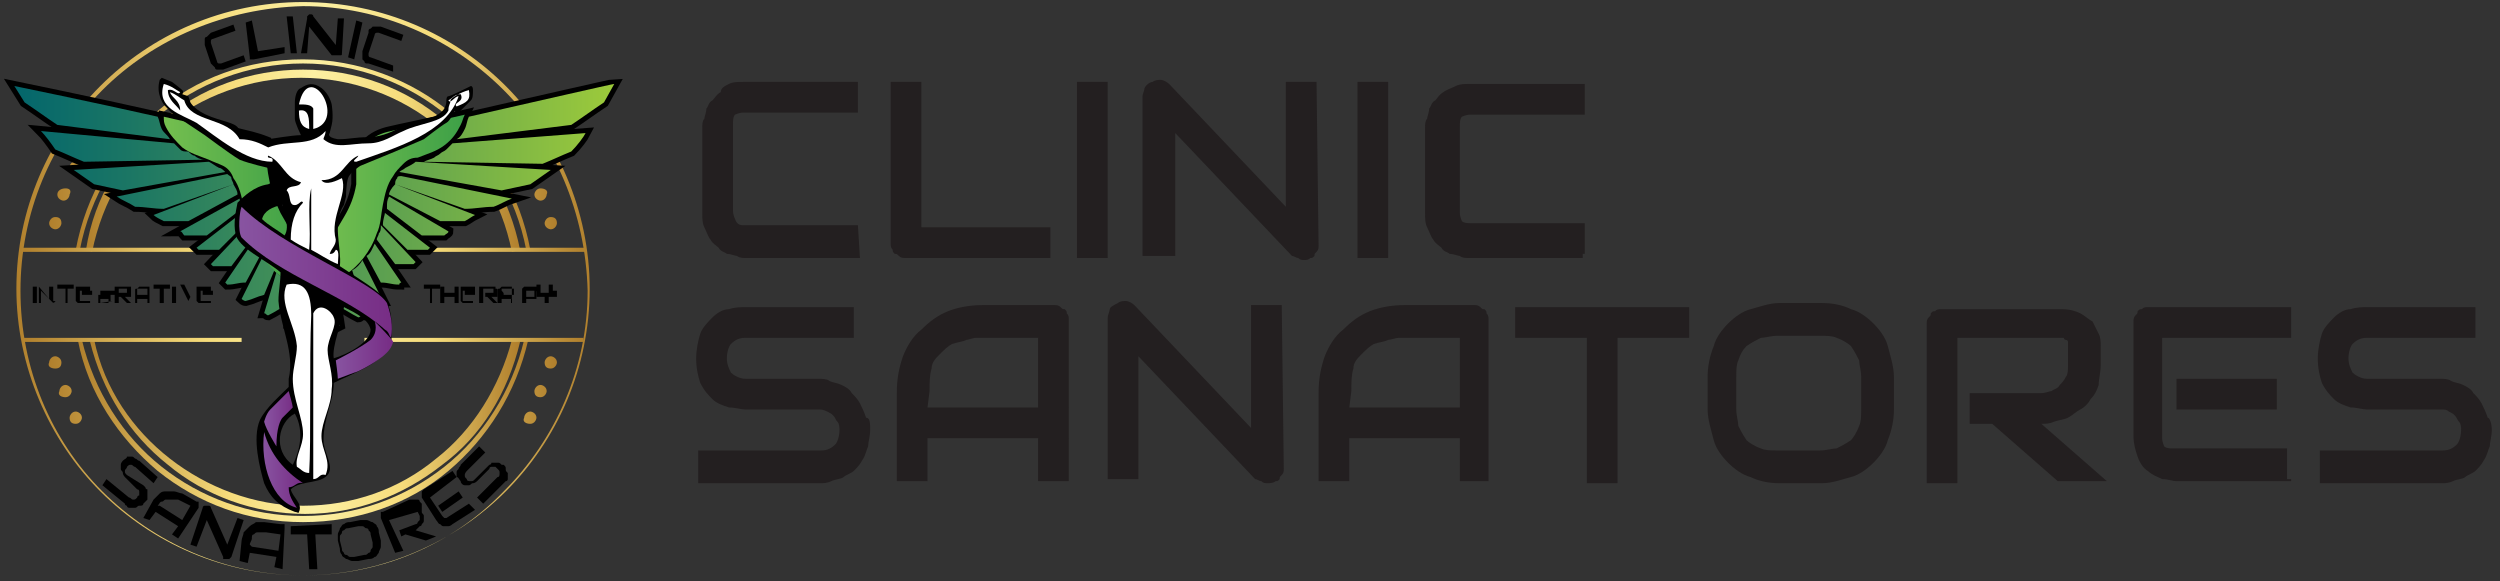 <?xml version="1.0" encoding="utf-8"?>
<!-- Generator: Adobe Illustrator 27.5.0, SVG Export Plug-In . SVG Version: 6.00 Build 0)  -->
<svg version="1.1" id="Layer_1" xmlns="http://www.w3.org/2000/svg" xmlns:xlink="http://www.w3.org/1999/xlink" x="0px" y="0px"
	 viewBox="0 0 122.1 28.4" style="enable-background:new 0 0 122.1 28.4;" xml:space="preserve">
<rect x="0" y="0" width="122.1" height="28.4" fill="#333333" stroke="none"/>
<style type="text/css">
	.st0{fill:#231F20;}
	.st1{fill:url(#SVGID_1_);}
	.st2{fill:url(#SVGID_00000146462988453524496030000004848075219883370421_);}
	.st3{fill:url(#SVGID_00000102528506223537485600000002825909858044213162_);}
	.st4{fill:url(#SVGID_00000090991312254933191440000011495497157435494564_);}
	.st5{fill:url(#SVGID_00000152236839685285098500000011765008197379834285_);}
	.st6{fill:url(#SVGID_00000163759015611599209280000012302910285021617039_);}
	.st7{fill:url(#SVGID_00000011747822291947569350000013921863778565382560_);}
	.st8{fill-rule:evenodd;clip-rule:evenodd;fill:url(#SVGID_00000079482119161361286620000017329809835222909847_);}
	.st9{fill:#2B6BB4;stroke:#000000;stroke-width:0.488;stroke-miterlimit:10;}
	
		.st10{fill:url(#XMLID_00000036930079704382010500000004811633813410436515_);stroke:#000000;stroke-width:0.488;stroke-miterlimit:10;}
	
		.st11{fill:url(#XMLID_00000008854108400977838730000000534676769440869519_);stroke:#000000;stroke-width:0.488;stroke-miterlimit:10;}
	
		.st12{fill:url(#XMLID_00000093860049845809825710000014031781037611919277_);stroke:#000000;stroke-width:0.488;stroke-miterlimit:10;}
	
		.st13{fill:url(#XMLID_00000078022889105879861710000003161739926718956166_);stroke:#000000;stroke-width:0.488;stroke-miterlimit:10;}
	
		.st14{fill:url(#XMLID_00000074442630286137454230000017891958244659676033_);stroke:#000000;stroke-width:0.488;stroke-miterlimit:10;}
	
		.st15{fill:url(#XMLID_00000052073890007009140050000012813662692814581391_);stroke:#000000;stroke-width:0.488;stroke-miterlimit:10;}
	
		.st16{fill:url(#XMLID_00000132076804231865002890000007792276068780431012_);stroke:#000000;stroke-width:0.488;stroke-miterlimit:10;}
	
		.st17{fill:url(#XMLID_00000052104447925109032900000005245946508499453345_);stroke:#000000;stroke-width:0.488;stroke-miterlimit:10;}
	
		.st18{fill:url(#XMLID_00000158716836945260415280000011473119939754391205_);stroke:#000000;stroke-width:0.488;stroke-miterlimit:10;}
	
		.st19{fill:url(#XMLID_00000174577243664010962310000007931367387421656714_);stroke:#000000;stroke-width:0.488;stroke-miterlimit:10;}
	
		.st20{fill:url(#XMLID_00000021806267854990802670000017765586953988694667_);stroke:#000000;stroke-width:0.488;stroke-miterlimit:10;}
	
		.st21{fill:url(#XMLID_00000180360557793436055300000001153476082822026911_);stroke:#000000;stroke-width:0.488;stroke-miterlimit:10;}
	
		.st22{fill:url(#XMLID_00000027577280252007533840000007605234375120160928_);stroke:#000000;stroke-width:0.488;stroke-miterlimit:10;}
	
		.st23{fill:url(#XMLID_00000170261475041595858630000014524406561676004235_);stroke:#000000;stroke-width:0.488;stroke-miterlimit:10;}
	
		.st24{fill:url(#XMLID_00000130622143517421632500000005553126429610871475_);stroke:#000000;stroke-width:0.488;stroke-miterlimit:10;}
	
		.st25{fill:url(#XMLID_00000029015275262249121390000015707725332345297578_);stroke:#000000;stroke-width:0.488;stroke-miterlimit:10;}
	
		.st26{fill:url(#XMLID_00000021827005979144973180000017076471520078960005_);stroke:#000000;stroke-width:0.488;stroke-miterlimit:10;}
	
		.st27{fill:url(#XMLID_00000013167566301731459670000001484412225366929298_);stroke:#000000;stroke-width:0.488;stroke-miterlimit:10;}
	
		.st28{fill:url(#XMLID_00000050632019916904986930000017971981890700252072_);stroke:#000000;stroke-width:0.488;stroke-miterlimit:10;}
	
		.st29{fill:url(#XMLID_00000096779169390648992330000007346467138994210985_);stroke:#000000;stroke-width:0.488;stroke-miterlimit:10;}
	
		.st30{fill:url(#XMLID_00000058585063020895926540000012217966044813918350_);stroke:#000000;stroke-width:0.488;stroke-miterlimit:10;}
	
		.st31{fill:url(#XMLID_00000081648631989697280990000004161805463717951620_);stroke:#000000;stroke-width:0.488;stroke-miterlimit:10;}
	
		.st32{fill:url(#XMLID_00000152259487385685211730000013316097471049707420_);stroke:#000000;stroke-width:0.488;stroke-miterlimit:10;}
	
		.st33{fill:url(#XMLID_00000170258378169741779750000013826466673382997148_);stroke:#000000;stroke-width:0.488;stroke-miterlimit:10;}
	.st34{fill:url(#XMLID_00000181783815626067611280000004329657646049162136_);}
	.st35{fill:url(#XMLID_00000047783009268170474300000009619690440933316260_);}
	.st36{fill:url(#SVGID_00000127750031022535670380000014482998749032415630_);}
	.st37{fill-rule:evenodd;clip-rule:evenodd;}
	.st38{fill-rule:evenodd;clip-rule:evenodd;fill:url(#SVGID_00000021814238250414724960000003194698069962469808_);}
	.st39{fill-rule:evenodd;clip-rule:evenodd;fill:#FFFFFF;}
	.st40{fill-rule:evenodd;clip-rule:evenodd;fill:url(#SVGID_00000043449774170504516580000013266956512131329193_);}
	.st41{fill-rule:evenodd;clip-rule:evenodd;fill:url(#SVGID_00000073709796952275527230000006425358732171723947_);}
	.st42{fill-rule:evenodd;clip-rule:evenodd;fill:url(#SVGID_00000068640370740865581130000004438288497120164518_);}
	.st43{fill-rule:evenodd;clip-rule:evenodd;fill:url(#SVGID_00000037677215053458994590000003821466851416702107_);}
</style>
<g>
	<path class="st0" d="M42.5,21c0,0.3-0.1,0.6-0.1,0.8c-0.1,0.2-0.1,0.4-0.3,0.7c-0.1,0.2-0.3,0.4-0.4,0.5c-0.1,0.1-0.4,0.2-0.5,0.3
		c-0.1,0.1-0.4,0.1-0.6,0.2c-0.2,0.1-0.4,0.1-0.5,0.1h-6V22h6c0.3,0,0.5-0.1,0.7-0.3c0.1-0.1,0.2-0.4,0.2-0.7c0-0.1,0-0.3-0.1-0.4
		c-0.1-0.1-0.1-0.2-0.2-0.3c-0.1-0.1-0.1-0.1-0.3-0.2S40.1,20,40,20h-3.6c-0.2,0-0.5-0.1-0.8-0.1c-0.3-0.1-0.6-0.2-0.8-0.4
		c-0.2-0.2-0.4-0.4-0.6-0.8c-0.1-0.3-0.2-0.7-0.2-1.2c0-0.4,0.1-0.9,0.2-1.2c0.1-0.3,0.4-0.6,0.6-0.8c0.2-0.2,0.5-0.4,0.8-0.4
		c0.3-0.1,0.6-0.1,0.8-0.1h5.3v1.5h-5.3c-0.3,0-0.5,0.1-0.7,0.3c-0.1,0.1-0.2,0.4-0.2,0.7c0,0.3,0.1,0.5,0.2,0.7
		c0.1,0.1,0.4,0.3,0.7,0.3H40l0,0c0.1,0,0.4,0,0.5,0.1c0.2,0.1,0.4,0.1,0.6,0.2c0.2,0.1,0.4,0.2,0.5,0.4c0.1,0.1,0.3,0.3,0.4,0.5
		c0.1,0.2,0.2,0.4,0.3,0.7C42.5,20.4,42.5,20.7,42.5,21z"/>
	<path class="st0" d="M52.2,23.5h-1.5v-2.1h-5.4v2.1h-1.5v-4.3c0-0.7,0.1-1.2,0.3-1.8c0.2-0.5,0.5-1,0.9-1.3
		c0.4-0.4,0.8-0.7,1.3-0.9c0.5-0.2,1.1-0.3,1.7-0.3h3.5c0.1,0,0.2,0,0.3,0.1c0.1,0.1,0.1,0.1,0.2,0.1c0.1,0.1,0.1,0.1,0.1,0.2
		c0.1,0.1,0.1,0.2,0.1,0.3L52.2,23.5L52.2,23.5z M45.3,19.9h5.4v-3.4H48c-0.1,0-0.1,0-0.3,0s-0.4,0.1-0.5,0.1
		c-0.2,0.1-0.4,0.1-0.7,0.2c-0.2,0.1-0.4,0.3-0.6,0.5c-0.2,0.2-0.4,0.4-0.4,0.7c-0.1,0.3-0.1,0.7-0.1,1.1L45.3,19.9L45.3,19.9z"/>
	<path class="st0" d="M62.7,22.9c0,0.1,0,0.2-0.1,0.3c-0.1,0.1-0.1,0.1-0.1,0.2c-0.1,0.1-0.1,0.1-0.2,0.1c-0.1,0.1-0.3,0.1-0.4,0.1
		c-0.1,0-0.2,0-0.3-0.1c-0.1,0-0.2-0.1-0.3-0.1l-5.7-6v6h-1.5v-7.9c0-0.1,0.1-0.3,0.1-0.4s0.2-0.2,0.4-0.3c0.1-0.1,0.3-0.1,0.4-0.1
		c0.1,0,0.3,0.1,0.4,0.2l5.7,6v-6h1.5L62.7,22.9L62.7,22.9z"/>
	<path class="st0" d="M72.9,23.5h-1.6v-2.1h-5.4v2.1h-1.5v-4.3c0-0.7,0.1-1.2,0.3-1.8c0.2-0.5,0.5-1,0.9-1.3
		c0.4-0.4,0.8-0.7,1.3-0.9c0.5-0.2,1.1-0.3,1.7-0.3H72c0.1,0,0.2,0,0.3,0.1c0.1,0.1,0.1,0.1,0.2,0.1c0.1,0.1,0.1,0.1,0.1,0.2
		c0.1,0.1,0.1,0.2,0.1,0.3v7.9H72.9z M65.9,19.9h5.4v-3.4h-2.7c-0.1,0-0.1,0-0.3,0c-0.1,0-0.4,0.1-0.5,0.1c-0.2,0.1-0.4,0.1-0.7,0.2
		c-0.2,0.1-0.4,0.3-0.6,0.5c-0.2,0.2-0.4,0.4-0.4,0.7c-0.1,0.3-0.1,0.7-0.1,1.1L65.9,19.9L65.9,19.9z"/>
	<path class="st0" d="M82.5,16.5H79v7.1h-1.5v-7.1H74v-1.5h8.5C82.5,14.9,82.5,16.5,82.5,16.5z"/>
	<path class="st0" d="M92.5,20c0,0.5-0.1,1-0.3,1.5c-0.1,0.4-0.4,0.8-0.7,1.1s-0.7,0.6-1.1,0.7c-0.4,0.1-0.9,0.3-1.4,0.3h-2.1
		c-0.5,0-1-0.1-1.4-0.3c-0.4-0.1-0.8-0.4-1.1-0.7c-0.3-0.3-0.6-0.7-0.7-1.1c-0.1-0.4-0.3-1-0.3-1.5v-1.6c0-0.5,0.1-1,0.3-1.5
		c0.1-0.4,0.4-0.8,0.7-1.1c0.3-0.3,0.7-0.6,1.1-0.7c0.4-0.1,0.9-0.3,1.4-0.3H89c0.5,0,1,0.1,1.4,0.3c0.4,0.1,0.8,0.4,1.1,0.7
		s0.6,0.7,0.7,1.1c0.1,0.4,0.3,1,0.3,1.5V20z M90.9,18.4c0-0.3-0.1-0.6-0.1-0.8c-0.1-0.2-0.2-0.4-0.4-0.7c-0.1-0.1-0.4-0.3-0.7-0.4
		c-0.2-0.1-0.5-0.1-0.8-0.1h-2.1c-0.3,0-0.6,0.1-0.8,0.1c-0.2,0.1-0.4,0.2-0.7,0.4c-0.2,0.2-0.3,0.4-0.4,0.7
		c-0.1,0.2-0.1,0.5-0.1,0.8V20c0,0.3,0.1,0.6,0.1,0.8c0.1,0.2,0.2,0.4,0.4,0.7c0.1,0.1,0.4,0.3,0.7,0.4c0.2,0.1,0.5,0.1,0.8,0.1h2.1
		c0.3,0,0.6-0.1,0.8-0.1c0.2-0.1,0.4-0.2,0.7-0.4c0.1-0.1,0.3-0.4,0.4-0.7c0.1-0.2,0.1-0.5,0.1-0.8L90.9,18.4L90.9,18.4z"/>
	<path class="st0" d="M102.6,17.8c0,0.4-0.1,0.7-0.1,1c-0.1,0.3-0.2,0.5-0.4,0.7c-0.1,0.2-0.3,0.4-0.5,0.5c-0.2,0.1-0.4,0.3-0.6,0.4
		c-0.2,0.1-0.4,0.1-0.7,0.2c-0.2,0.1-0.4,0.1-0.6,0.1l3.2,2.8h-2.4l-3.2-2.8h-1.1v-1.5h3.5c0.2,0,0.4-0.1,0.5-0.1
		c0.1-0.1,0.3-0.1,0.4-0.3c0.1-0.1,0.2-0.2,0.3-0.4c0.1-0.1,0.1-0.4,0.1-0.5v-1c0-0.1,0-0.1,0-0.2s-0.1-0.1-0.1-0.1s-0.1,0-0.1-0.1
		c-0.1,0-0.1,0-0.1,0h-5.1v7.1h-1.5v-7.8c0-0.1,0-0.2,0.1-0.3c0.1-0.1,0.1-0.1,0.1-0.2c0.1-0.1,0.1-0.1,0.2-0.1
		c0.1-0.1,0.2-0.1,0.3-0.1h5.9c0.4,0,0.7,0.1,0.9,0.2c0.2,0.1,0.4,0.3,0.6,0.4c0.1,0.2,0.2,0.4,0.3,0.6c0.1,0.2,0.1,0.4,0.1,0.6
		V17.8z"/>
	<path class="st0" d="M111.9,23.5h-5.6c-0.2,0-0.4-0.1-0.7-0.1c-0.2-0.1-0.5-0.2-0.7-0.4c-0.2-0.1-0.4-0.4-0.5-0.7
		c-0.1-0.3-0.2-0.6-0.2-1v-5.6c0-0.1,0-0.2,0.1-0.3c0.1-0.1,0.1-0.1,0.1-0.2c0.1-0.1,0.1-0.1,0.2-0.1c0.1-0.1,0.2-0.1,0.3-0.1h7v1.5
		h-6.3v4.9c0,0.2,0.1,0.4,0.1,0.4c0.1,0.1,0.3,0.1,0.4,0.1h5.6v1.5H111.9z M111.2,20h-4.9v-1.5h4.9V20z"/>
	<path class="st0" d="M121.7,21c0,0.3-0.1,0.6-0.1,0.8c-0.1,0.2-0.1,0.4-0.3,0.7c-0.1,0.2-0.3,0.4-0.4,0.5c-0.1,0.1-0.4,0.2-0.5,0.3
		c-0.1,0.1-0.4,0.1-0.6,0.2c-0.2,0.1-0.4,0.1-0.5,0.1h-6V22h6c0.3,0,0.5-0.1,0.7-0.3c0.1-0.1,0.2-0.4,0.2-0.7c0-0.1,0-0.3-0.1-0.4
		c-0.1-0.1-0.1-0.2-0.2-0.3c-0.1-0.1-0.1-0.1-0.3-0.2c-0.1-0.1-0.2-0.1-0.4-0.1h-3.6c-0.2,0-0.5-0.1-0.8-0.1
		c-0.3-0.1-0.6-0.2-0.8-0.4c-0.2-0.2-0.4-0.4-0.6-0.8c-0.1-0.3-0.2-0.7-0.2-1.2c0-0.4,0.1-0.9,0.2-1.2c0.1-0.3,0.4-0.6,0.6-0.8
		c0.2-0.2,0.5-0.4,0.8-0.4c0.3-0.1,0.6-0.1,0.8-0.1h5.3v1.5h-5.3c-0.3,0-0.5,0.1-0.7,0.3c-0.1,0.1-0.2,0.4-0.2,0.7
		c0,0.3,0.1,0.5,0.2,0.7c0.1,0.1,0.4,0.3,0.7,0.3h3.6l0,0c0.1,0,0.4,0,0.5,0.1c0.2,0.1,0.4,0.1,0.6,0.2c0.2,0.1,0.4,0.2,0.5,0.4
		c0.1,0.1,0.3,0.3,0.4,0.5c0.1,0.2,0.2,0.4,0.3,0.7C121.6,20.4,121.7,20.7,121.7,21z"/>
</g>
<g>
	<path class="st0" d="M42,12.6h-5.6c-0.1,0-0.3,0-0.4-0.1c-0.1,0-0.3-0.1-0.5-0.1c-0.1-0.1-0.3-0.1-0.4-0.3
		c-0.1-0.1-0.3-0.2-0.4-0.4c-0.1-0.1-0.2-0.4-0.3-0.6c-0.1-0.2-0.1-0.4-0.1-0.7V6.2c0-0.1,0-0.3,0.1-0.4c0-0.1,0.1-0.3,0.1-0.5
		c0.1-0.1,0.1-0.3,0.3-0.4c0.1-0.1,0.2-0.3,0.4-0.4c0-0.2,0.2-0.3,0.4-0.4C35.8,4,36,4,36.3,4h5.6v1.5h-5.6c-0.2,0-0.4,0.1-0.4,0.1
		c-0.1,0.1-0.1,0.3-0.1,0.5v4.2c0,0.2,0.1,0.4,0.1,0.4C36,11,36.2,11,36.3,11h5.6L42,12.6L42,12.6z"/>
	<path class="st0" d="M51.3,12.6h-7.1c-0.1,0-0.2,0-0.3-0.1c-0.1-0.1-0.1-0.1-0.2-0.1c-0.1-0.1-0.1-0.1-0.1-0.2
		c-0.1-0.1-0.1-0.2-0.1-0.3V4H45v7.1h6.3V12.6z"/>
	<path class="st0" d="M54.1,12.6h-1.5V4h1.5V12.6z"/>
	<path class="st0" d="M64.4,12c0,0.1,0,0.2-0.1,0.3s-0.1,0.1-0.1,0.2c-0.1,0.1-0.1,0.1-0.2,0.1c-0.1,0.1-0.2,0.1-0.3,0.1
		c-0.1,0-0.2,0-0.3-0.1c-0.1,0-0.2-0.1-0.3-0.1l-5.7-6v6h-1.6V4.7c0-0.1,0.1-0.3,0.1-0.4C56,4.1,56.2,4,56.3,4
		c0.1-0.1,0.3-0.1,0.4-0.1c0.1,0,0.3,0.1,0.4,0.2l5.7,6V4h1.5L64.4,12L64.4,12z"/>
	<path class="st0" d="M67.8,12.6h-1.5V4h1.5V12.6z"/>
	<path class="st0" d="M77.3,12.6h-5.6c-0.1,0-0.3,0-0.4-0.1c-0.1,0-0.3-0.1-0.5-0.1c-0.1-0.1-0.3-0.1-0.4-0.3
		c-0.1-0.1-0.3-0.2-0.4-0.4c-0.1-0.1-0.2-0.4-0.3-0.6c-0.1-0.2-0.1-0.4-0.1-0.7V6.2c0-0.1,0-0.3,0.1-0.4c0-0.1,0.1-0.3,0.1-0.5
		c0.1-0.1,0.1-0.3,0.3-0.4c0.1-0.1,0.2-0.3,0.4-0.4c0.1-0.1,0.4-0.2,0.6-0.3c0.2-0.1,0.4-0.1,0.7-0.1h5.6v1.5h-5.6
		c-0.2,0-0.4,0.1-0.4,0.1c-0.1,0.1-0.1,0.3-0.1,0.5v4.2c0,0.2,0.1,0.4,0.1,0.4c0.1,0.1,0.3,0.1,0.4,0.1h5.6v1.5H77.3z"/>
</g>
<g>
	<g>
		<g>
			<linearGradient id="SVGID_1_" gradientUnits="userSpaceOnUse" x1="4.159" y1="7.819" x2="25.452" y2="7.819">
				<stop  offset="0" style="stop-color:#B07F2C"/>
				<stop  offset="0.208" style="stop-color:#DFBD61"/>
				<stop  offset="0.328" style="stop-color:#F6DC7B"/>
				<stop  offset="0.524" style="stop-color:#FCF0A3"/>
				<stop  offset="0.73" style="stop-color:#F6DC7B"/>
				<stop  offset="1" style="stop-color:#B07F2C"/>
			</linearGradient>
			<path class="st1" d="M4.2,12.2C4.6,9.6,6,7.4,7.9,5.9c1.9-1.6,4.3-2.5,6.9-2.5c2.6,0,5,0.9,6.9,2.5c1.9,1.6,3.2,3.8,3.7,6.3
				l-0.4,0.1c-0.5-2.5-1.8-4.6-3.6-6.1c-1.8-1.5-4.2-2.4-6.7-2.4c-2.5,0-4.9,0.9-6.7,2.4C6.3,7.7,5,9.8,4.5,12.3L4.2,12.2z"/>
			
				<linearGradient id="SVGID_00000113324419955618580570000009579869133394752954_" gradientUnits="userSpaceOnUse" x1="4.25" y1="20.793" x2="25.36" y2="20.793">
				<stop  offset="0" style="stop-color:#B07F2C"/>
				<stop  offset="0.208" style="stop-color:#DFBD61"/>
				<stop  offset="0.328" style="stop-color:#F6DC7B"/>
				<stop  offset="0.524" style="stop-color:#FCF0A3"/>
				<stop  offset="0.73" style="stop-color:#F6DC7B"/>
				<stop  offset="1" style="stop-color:#B07F2C"/>
			</linearGradient>
			<path style="fill:url(#SVGID_00000113324419955618580570000009579869133394752954_);" d="M4.6,16.6c0.5,2.4,1.9,4.4,3.7,5.8
				c1.8,1.4,4.1,2.3,6.5,2.3c2.4,0,4.7-0.8,6.5-2.3c1.8-1.4,3.1-3.5,3.7-5.8l0.4,0.1c-0.6,2.5-1.9,4.6-3.8,6
				c-1.9,1.5-4.2,2.4-6.7,2.4c-2.5,0-4.9-0.9-6.7-2.4c-1.9-1.5-3.2-3.6-3.8-6L4.6,16.6z"/>
			
				<linearGradient id="SVGID_00000116218554897200906730000004770532802368383157_" gradientUnits="userSpaceOnUse" x1="3.706" y1="7.594" x2="25.905" y2="7.594">
				<stop  offset="0" style="stop-color:#B07F2C"/>
				<stop  offset="0.208" style="stop-color:#DFBD61"/>
				<stop  offset="0.328" style="stop-color:#F6DC7B"/>
				<stop  offset="0.524" style="stop-color:#FCF0A3"/>
				<stop  offset="0.73" style="stop-color:#F6DC7B"/>
				<stop  offset="1" style="stop-color:#B07F2C"/>
			</linearGradient>
			<path style="fill:url(#SVGID_00000116218554897200906730000004770532802368383157_);" d="M3.7,12.2c0.5-2.7,1.9-5,3.9-6.7
				c2-1.7,4.5-2.6,7.2-2.6c2.7,0,5.3,1,7.2,2.6c2,1.7,3.4,4,3.9,6.7l-0.2,0c-0.5-2.6-1.9-4.9-3.8-6.5c-1.9-1.6-4.4-2.6-7.1-2.6
				c-2.7,0-5.2,1-7.1,2.6c-1.9,1.6-3.3,3.9-3.8,6.5L3.7,12.2z"/>
			
				<linearGradient id="SVGID_00000066514644861169068940000009846183771952825255_" gradientUnits="userSpaceOnUse" x1="3.792" y1="21.019" x2="25.819" y2="21.019">
				<stop  offset="0" style="stop-color:#B07F2C"/>
				<stop  offset="0.208" style="stop-color:#DFBD61"/>
				<stop  offset="0.328" style="stop-color:#F6DC7B"/>
				<stop  offset="0.524" style="stop-color:#FCF0A3"/>
				<stop  offset="0.73" style="stop-color:#F6DC7B"/>
				<stop  offset="1" style="stop-color:#B07F2C"/>
			</linearGradient>
			<path style="fill:url(#SVGID_00000066514644861169068940000009846183771952825255_);" d="M4,16.6c0.6,2.5,2,4.7,3.9,6.2
				c1.9,1.5,4.3,2.4,6.9,2.4c2.6,0,5-0.9,6.9-2.4c1.9-1.5,3.3-3.7,3.9-6.2l0.2,0c-0.6,2.6-2,4.8-3.9,6.4c-1.9,1.6-4.4,2.5-7.1,2.5
				S9.7,24.6,7.7,23c-1.9-1.6-3.4-3.8-3.9-6.4L4,16.6z"/>
			
				<linearGradient id="SVGID_00000119821796767665878350000018020049812031540389_" gradientUnits="userSpaceOnUse" x1="0.979" y1="12.235" x2="28.631" y2="12.235">
				<stop  offset="0" style="stop-color:#B07F2C"/>
				<stop  offset="0.208" style="stop-color:#DFBD61"/>
				<stop  offset="0.328" style="stop-color:#F6DC7B"/>
				<stop  offset="0.524" style="stop-color:#FCF0A3"/>
				<stop  offset="0.73" style="stop-color:#F6DC7B"/>
				<stop  offset="1" style="stop-color:#B07F2C"/>
			</linearGradient>
			<path style="fill:url(#SVGID_00000119821796767665878350000018020049812031540389_);" d="M18.7,12.1h9.9v0.2h-9.9V12.1z M1,12.1
				h9.9v0.2H1V12.1z"/>
			
				<linearGradient id="SVGID_00000138533763558381846810000004470156919630441858_" gradientUnits="userSpaceOnUse" x1="1.077" y1="16.597" x2="28.533" y2="16.597">
				<stop  offset="0" style="stop-color:#B07F2C"/>
				<stop  offset="0.208" style="stop-color:#DFBD61"/>
				<stop  offset="0.328" style="stop-color:#F6DC7B"/>
				<stop  offset="0.524" style="stop-color:#FCF0A3"/>
				<stop  offset="0.73" style="stop-color:#F6DC7B"/>
				<stop  offset="1" style="stop-color:#B07F2C"/>
			</linearGradient>
			<path style="fill:url(#SVGID_00000138533763558381846810000004470156919630441858_);" d="M17.8,16.5h10.7v0.2H17.8V16.5z
				 M1.1,16.5h10.7v0.2H1.1V16.5z"/>
			
				<linearGradient id="SVGID_00000129177425136020673420000006990655336400916408_" gradientUnits="userSpaceOnUse" x1="0.75" y1="14.2" x2="28.86" y2="14.2">
				<stop  offset="0" style="stop-color:#B07F2C"/>
				<stop  offset="0.208" style="stop-color:#DFBD61"/>
				<stop  offset="0.328" style="stop-color:#F6DC7B"/>
				<stop  offset="0.524" style="stop-color:#FCF0A3"/>
				<stop  offset="0.73" style="stop-color:#F6DC7B"/>
				<stop  offset="1" style="stop-color:#B07F2C"/>
			</linearGradient>
			<path style="fill:url(#SVGID_00000129177425136020673420000006990655336400916408_);" d="M24.6,4.4c-2.5-2.5-6-4.1-9.8-4.1
				C11,0.4,7.5,1.9,5,4.4C2.5,6.9,1,10.4,1,14.2C1,18,2.5,21.5,5,24c2.5,2.5,6,4.1,9.8,4.1c3.8,0,7.3-1.5,9.8-4.1
				c2.5-2.5,4.1-6,4.1-9.8C28.6,10.4,27.1,6.9,24.6,4.4 M14.8,0.1c3.9,0,7.4,1.6,9.9,4.1c2.5,2.5,4.1,6.1,4.1,9.9
				c0,3.9-1.6,7.4-4.1,9.9c-2.5,2.5-6.1,4.1-9.9,4.1c-3.9,0-7.4-1.6-9.9-4.1c-2.5-2.5-4.1-6.1-4.1-9.9c0-3.9,1.6-7.4,4.1-9.9
				C7.4,1.7,10.9,0.1,14.8,0.1z"/>
			
				<linearGradient id="SVGID_00000153674409913075405080000014902983057716804538_" gradientUnits="userSpaceOnUse" x1="2.344" y1="14.3" x2="27.233" y2="14.3">
				<stop  offset="0" style="stop-color:#B07F2C"/>
				<stop  offset="0.208" style="stop-color:#DFBD61"/>
				<stop  offset="0.328" style="stop-color:#F6DC7B"/>
				<stop  offset="0.524" style="stop-color:#FCF0A3"/>
				<stop  offset="0.73" style="stop-color:#F6DC7B"/>
				<stop  offset="1" style="stop-color:#B07F2C"/>
			</linearGradient>
			<path style="fill-rule:evenodd;clip-rule:evenodd;fill:url(#SVGID_00000153674409913075405080000014902983057716804538_);" d="
				M3.7,7.9c0.2,0,0.3,0.2,0.3,0.3c0,0.2-0.2,0.3-0.3,0.3c-0.2,0-0.3-0.2-0.3-0.3C3.4,8,3.5,7.9,3.7,7.9 M3.2,9.2
				C3,9.2,2.8,9.3,2.8,9.5c0,0.2,0.2,0.3,0.3,0.3c0.2,0,0.3-0.2,0.3-0.3C3.5,9.3,3.4,9.2,3.2,9.2 M2.7,10.6c-0.2,0-0.3,0.2-0.3,0.3
				c0,0.2,0.2,0.3,0.3,0.3c0.2,0,0.3-0.2,0.3-0.3C3,10.7,2.9,10.6,2.7,10.6 M25.9,7.9c-0.2,0-0.3,0.2-0.3,0.3c0,0.2,0.2,0.3,0.3,0.3
				c0.2,0,0.3-0.2,0.3-0.3C26.2,8,26,7.9,25.9,7.9 M26.4,9.2c-0.2,0-0.3,0.2-0.3,0.3c0,0.2,0.2,0.3,0.3,0.3c0.2,0,0.3-0.2,0.3-0.3
				C26.8,9.3,26.6,9.2,26.4,9.2 M26.9,10.6c-0.2,0-0.3,0.2-0.3,0.3c0,0.2,0.2,0.3,0.3,0.3c0.2,0,0.3-0.2,0.3-0.3
				C27.2,10.7,27.1,10.6,26.9,10.6 M3.7,20.7c0.2,0,0.3-0.2,0.3-0.3c0-0.2-0.2-0.3-0.3-0.3c-0.2,0-0.3,0.2-0.3,0.3
				C3.4,20.6,3.5,20.7,3.7,20.7 M3.2,19.4c0.2,0,0.3-0.2,0.3-0.3c0-0.2-0.2-0.3-0.3-0.3c-0.2,0-0.3,0.2-0.3,0.3
				C2.8,19.3,3,19.4,3.2,19.4 M2.7,18C2.9,18,3,17.9,3,17.7c0-0.2-0.2-0.3-0.3-0.3c-0.2,0-0.3,0.2-0.3,0.3C2.3,17.9,2.5,18,2.7,18
				 M25.9,20.7c0.2,0,0.3-0.2,0.3-0.3c0-0.2-0.2-0.3-0.3-0.3c-0.2,0-0.3,0.2-0.3,0.3C25.5,20.6,25.7,20.7,25.9,20.7 M26.4,19.4
				c0.2,0,0.3-0.2,0.3-0.3c0-0.2-0.2-0.3-0.3-0.3c-0.2,0-0.3,0.2-0.3,0.3C26.1,19.3,26.2,19.4,26.4,19.4 M26.9,18
				c0.2,0,0.3-0.2,0.3-0.3c0-0.2-0.2-0.3-0.3-0.3c-0.2,0-0.3,0.2-0.3,0.3C26.6,17.9,26.7,18,26.9,18"/>
		</g>
		<g>
			<path d="M12,3l-1.1,0.4c0,0-0.1,0-0.1,0c0,0-0.1,0-0.1,0c0,0-0.1,0-0.1,0c0,0-0.1,0-0.1-0.1c0,0-0.1-0.1-0.1-0.1
				c0,0-0.1-0.1-0.1-0.1L10,2.2c0,0,0-0.1,0-0.1c0,0,0-0.1,0-0.1c0,0,0-0.1,0-0.1c0,0,0-0.1,0.1-0.1c0,0,0.1-0.1,0.1-0.1
				c0,0,0.1-0.1,0.1-0.1l1.1-0.4l0.1,0.3l-1.1,0.4c0,0-0.1,0-0.1,0.1c0,0,0,0.1,0,0.1L10.6,3c0,0,0,0.1,0.1,0.1c0,0,0.1,0,0.1,0
				l1.1-0.4L12,3z"/>
			<path d="M13.9,2.6l-1.5,0.3c0,0,0,0-0.1,0c0,0,0,0-0.1,0c0,0,0,0,0,0s0,0,0-0.1L12,1.1L12.3,1l0.3,1.5l1.3-0.2L13.9,2.6z"/>
			<path d="M14.5,2.6l-0.3,0L14,0.8l0.3,0L14.5,2.6z"/>
			<path d="M16.7,2.6C16.7,2.6,16.6,2.6,16.7,2.6c0,0.1,0,0.1-0.1,0.1c0,0,0,0-0.1,0c0,0,0,0-0.1,0c0,0,0,0-0.1,0c0,0,0,0-0.1,0
				l-1.1-1.4l-0.1,1.3l-0.3,0L15,0.9c0,0,0-0.1,0-0.1c0,0,0,0,0.1-0.1c0,0,0.1,0,0.1,0c0,0,0.1,0,0.1,0.1l1.1,1.4l0.1-1.3l0.3,0
				L16.7,2.6z"/>
			<path d="M17.3,2.9L17,2.8L17.4,1l0.3,0.1L17.3,2.9z"/>
			<path d="M19.2,3.5L18,3.1c0,0-0.1,0-0.1,0c0,0-0.1,0-0.1-0.1c0,0-0.1-0.1-0.1-0.1c0,0,0-0.1,0-0.1c0,0,0-0.1,0-0.1
				c0,0,0-0.1,0-0.2l0.3-0.9c0,0,0-0.1,0-0.1c0,0,0-0.1,0.1-0.1c0,0,0.1-0.1,0.1-0.1c0,0,0.1,0,0.1,0c0,0,0.1,0,0.1,0
				c0,0,0.1,0,0.2,0l1.1,0.4l-0.1,0.3l-1.1-0.4c0,0-0.1,0-0.1,0c0,0-0.1,0-0.1,0.1l-0.3,0.9c0,0,0,0.1,0,0.1c0,0,0,0.1,0.1,0.1
				l1.1,0.4L19.2,3.5z"/>
		</g>
		<g>
			<path d="M7,24.6c0,0.1-0.1,0.1-0.2,0.1c-0.1,0-0.1,0.1-0.2,0.1c-0.1,0-0.1,0-0.2,0c-0.1,0-0.1,0-0.1,0c0,0-0.1,0-0.1-0.1
				c0,0-0.1,0-0.1-0.1l-1.1-0.9l0.2-0.3l1.1,0.9c0.1,0,0.1,0.1,0.2,0.1c0.1,0,0.1,0,0.2-0.1c0,0,0-0.1,0.1-0.1c0,0,0-0.1,0-0.1
				c0,0,0-0.1,0-0.1c0,0,0-0.1-0.1-0.1l-0.6-0.6c0,0-0.1-0.1-0.1-0.2c0-0.1-0.1-0.1-0.1-0.2c0-0.1,0-0.2,0-0.2
				c0-0.1,0.1-0.2,0.1-0.2c0.1-0.1,0.2-0.1,0.2-0.2c0.1,0,0.2,0,0.2,0c0.1,0,0.1,0,0.2,0.1c0.1,0,0.1,0.1,0.2,0.1l0.9,0.8l-0.2,0.3
				l-0.9-0.8c-0.1,0-0.1-0.1-0.2-0.1c-0.1,0-0.1,0-0.2,0.1c0,0.1-0.1,0.1-0.1,0.2c0,0.1,0,0.1,0.1,0.2L7,23.7l0,0
				c0,0,0.1,0.1,0.1,0.1c0,0,0,0.1,0.1,0.1c0,0,0,0.1,0,0.1c0,0.1,0,0.1,0,0.2c0,0.1,0,0.1,0,0.2C7.1,24.5,7.1,24.5,7,24.6z"/>
			<path d="M8.7,26.3l-0.3-0.2l0.3-0.4l-1.1-0.7l-0.3,0.4L7,25.3l0.5-0.9c0.1-0.1,0.2-0.2,0.3-0.3C7.9,24,8,24,8.1,24
				c0.1,0,0.3,0,0.4,0c0.1,0,0.3,0.1,0.4,0.1l0.7,0.4c0,0,0,0,0.1,0c0,0,0,0,0,0.1c0,0,0,0,0,0.1c0,0,0,0,0,0.1L8.7,26.3z M7.8,24.7
				l1.1,0.7l0.4-0.7l-0.6-0.3c0,0,0,0-0.1,0c0,0-0.1,0-0.1,0c0,0-0.1,0-0.2,0c-0.1,0-0.1,0-0.2,0c-0.1,0-0.1,0.1-0.2,0.1
				c-0.1,0-0.1,0.1-0.2,0.2L7.8,24.7z"/>
			<path d="M11.3,27.2C11.3,27.2,11.2,27.2,11.3,27.2c-0.1,0.1-0.1,0.1-0.1,0.1s0,0-0.1,0c0,0,0,0-0.1,0c0,0,0,0-0.1,0
				c0,0,0,0,0-0.1l-0.8-1.8l-0.5,1.3l-0.3-0.1l0.6-1.8c0,0,0-0.1,0.1-0.1c0,0,0.1,0,0.1,0c0,0,0.1,0,0.1,0c0,0,0.1,0,0.1,0.1
				l0.8,1.8l0.5-1.3l0.3,0.1L11.3,27.2z"/>
			<path d="M13.8,27.8l-0.4-0.1l0.1-0.5L12.2,27l-0.1,0.5l-0.4-0.1l0.1-1c0-0.1,0.1-0.3,0.1-0.4c0.1-0.1,0.2-0.2,0.3-0.3
				c0.1-0.1,0.2-0.1,0.3-0.2c0.1,0,0.3,0,0.4,0l0.8,0.1c0,0,0,0,0.1,0c0,0,0,0,0.1,0c0,0,0,0,0,0.1c0,0,0,0,0,0.1L13.8,27.8z
				 M12.3,26.7l1.3,0.2l0.1-0.8L13,26c0,0,0,0-0.1,0c0,0-0.1,0-0.1,0c0,0-0.1,0-0.2,0c-0.1,0-0.1,0-0.2,0.1c-0.1,0-0.1,0.1-0.1,0.2
				c0,0.1-0.1,0.2-0.1,0.3L12.3,26.7z"/>
			<path d="M16.2,26.1l-0.8,0l0.1,1.7l-0.4,0L15,26.1l-0.8,0l0-0.4l2-0.1L16.2,26.1z"/>
			<path d="M18.6,26.4c0,0.1,0,0.2,0,0.3c0,0.1-0.1,0.2-0.1,0.3c-0.1,0.1-0.1,0.2-0.2,0.2c-0.1,0.1-0.2,0.1-0.3,0.1l-0.5,0.1
				c-0.1,0-0.2,0-0.3,0c-0.1,0-0.2-0.1-0.3-0.1c-0.1-0.1-0.2-0.1-0.2-0.2c-0.1-0.1-0.1-0.2-0.1-0.3l-0.1-0.4c0-0.1,0-0.2,0-0.3
				c0-0.1,0.1-0.2,0.1-0.3c0.1-0.1,0.1-0.2,0.2-0.2c0.1-0.1,0.2-0.1,0.3-0.1l0.5-0.1c0.1,0,0.2,0,0.3,0c0.1,0,0.2,0.1,0.3,0.1
				c0.1,0.1,0.2,0.1,0.2,0.2c0.1,0.1,0.1,0.2,0.1,0.3L18.6,26.4z M18.1,26.1c0-0.1,0-0.1-0.1-0.2c0-0.1-0.1-0.1-0.1-0.1
				c-0.1,0-0.1-0.1-0.2-0.1c-0.1,0-0.1,0-0.2,0l-0.5,0.1c-0.1,0-0.1,0-0.2,0.1c-0.1,0-0.1,0.1-0.1,0.1c0,0.1-0.1,0.1-0.1,0.2
				c0,0.1,0,0.1,0,0.2l0.1,0.4c0,0.1,0,0.1,0.1,0.2c0,0.1,0.1,0.1,0.1,0.1c0.1,0,0.1,0.1,0.2,0.1c0.1,0,0.1,0,0.2,0l0.5-0.1
				c0.1,0,0.1,0,0.2-0.1c0.1,0,0.1-0.1,0.1-0.1c0-0.1,0.1-0.1,0.1-0.2c0-0.1,0-0.1,0-0.2L18.1,26.1z"/>
			<path d="M20.6,25c0,0.1,0.1,0.1,0.1,0.2s0,0.1,0,0.2c0,0.1,0,0.1-0.1,0.2c0,0.1-0.1,0.1-0.1,0.1c0,0-0.1,0.1-0.1,0.1
				c0,0-0.1,0.1-0.1,0.1l1,0.3l-0.5,0.2l-1-0.3l-0.2,0.1l-0.1-0.3l0.8-0.3c0,0,0.1,0,0.1-0.1c0,0,0.1-0.1,0.1-0.1c0,0,0-0.1,0-0.1
				c0,0,0-0.1,0-0.1l-0.1-0.2c0,0,0,0,0,0c0,0,0,0,0,0c0,0,0,0,0,0c0,0,0,0,0,0L19,25.4l0.7,1.5L19.3,27l-0.7-1.7c0,0,0,0,0-0.1
				c0,0,0,0,0-0.1c0,0,0,0,0-0.1c0,0,0,0,0.1,0l1.3-0.6c0.1,0,0.1,0,0.2,0c0.1,0,0.1,0,0.2,0c0.1,0,0.1,0.1,0.1,0.1
				c0,0,0.1,0.1,0.1,0.1L20.6,25z"/>
			<path d="M23.2,24.9l-1.1,0.7c0,0-0.1,0.1-0.2,0.1c-0.1,0-0.1,0-0.2,0c-0.1,0-0.1,0-0.2-0.1c-0.1,0-0.1-0.1-0.2-0.2l-0.7-1.1
				c0,0,0,0,0-0.1c0,0,0,0,0-0.1c0,0,0,0,0-0.1c0,0,0,0,0.1-0.1l1.4-0.9l0.2,0.3L21,24.3l0.6,0.9c0,0,0.1,0.1,0.1,0.1
				c0,0,0.1,0,0.1,0l1.1-0.7L23.2,24.9z M22.6,24.3l-1,0.7l-0.2-0.3l1-0.7L22.6,24.3z"/>
			<path d="M24.6,22.7c0.1,0.1,0.1,0.1,0.1,0.2c0,0.1,0,0.1,0.1,0.2c0,0.1,0,0.1,0,0.2c0,0.1,0,0.1,0,0.1c0,0,0,0.1-0.1,0.1
				c0,0-0.1,0.1-0.1,0.1l-1,1l-0.3-0.3l1-1c0.1,0,0.1-0.1,0.1-0.2c0-0.1,0-0.1-0.1-0.2c0,0,0,0-0.1-0.1c0,0-0.1,0-0.1,0
				c0,0-0.1,0-0.1,0c0,0-0.1,0-0.1,0.1l-0.6,0.6c0,0-0.1,0.1-0.2,0.1c-0.1,0-0.1,0.1-0.2,0.1c-0.1,0-0.2,0-0.2,0
				c-0.1,0-0.2-0.1-0.2-0.2c-0.1-0.1-0.1-0.2-0.2-0.2c0-0.1,0-0.2,0-0.2c0-0.1,0-0.1,0.1-0.2c0-0.1,0.1-0.1,0.1-0.2l0.9-0.9l0.3,0.3
				L22.8,23c0,0-0.1,0.1-0.1,0.2c0,0.1,0,0.1,0.1,0.2c0,0.1,0.1,0.1,0.2,0.1c0.1,0,0.1,0,0.2-0.1l0.6-0.6l0,0c0,0,0.1-0.1,0.1-0.1
				c0,0,0.1,0,0.1-0.1c0,0,0.1,0,0.1,0c0.1,0,0.1,0,0.2,0c0.1,0,0.1,0,0.2,0.1C24.4,22.7,24.5,22.7,24.6,22.7z"/>
		</g>
		<g>
			<path d="M21.4,14.1h-0.3v0.7H21v-0.7h-0.3v-0.2h0.8V14.1z"/>
			<path d="M21.7,14.3h0.5v-0.3h0.2v0.8h-0.2v-0.3h-0.5v0.3h-0.2v-0.8h0.2V14.3z"/>
			<path d="M23.3,14.8h-0.5c0,0,0,0-0.1,0c0,0,0,0-0.1,0c0,0,0,0-0.1-0.1c0,0,0-0.1,0-0.1V14c0,0,0,0,0,0c0,0,0,0,0,0c0,0,0,0,0,0
				c0,0,0,0,0,0h0.7v0.2h-0.6v0.5c0,0,0,0,0,0c0,0,0,0,0,0h0.5V14.8z M23.2,14.4h-0.5v-0.2h0.5V14.4z"/>
			<path d="M24.3,14.2C24.3,14.3,24.3,14.3,24.3,14.2c0,0.1,0,0.1,0,0.2c0,0,0,0,0,0.1c0,0,0,0-0.1,0c0,0,0,0-0.1,0c0,0,0,0-0.1,0
				l0.3,0.3h-0.2l-0.3-0.3h-0.1v-0.2H24c0,0,0,0,0.1,0c0,0,0,0,0,0c0,0,0,0,0,0c0,0,0,0,0-0.1v-0.1c0,0,0,0,0,0c0,0,0,0,0,0
				c0,0,0,0,0,0s0,0,0,0h-0.5v0.7h-0.2V14c0,0,0,0,0,0c0,0,0,0,0,0c0,0,0,0,0,0c0,0,0,0,0,0h0.6c0,0,0.1,0,0.1,0c0,0,0,0,0.1,0
				c0,0,0,0,0,0.1C24.3,14.1,24.3,14.1,24.3,14.2L24.3,14.2z"/>
			<path d="M25.2,14.8h-0.2v-0.2h-0.5v0.2h-0.2v-0.4c0-0.1,0-0.1,0-0.2c0-0.1,0-0.1,0.1-0.1c0,0,0.1-0.1,0.1-0.1c0.1,0,0.1,0,0.2,0
				h0.3c0,0,0,0,0,0c0,0,0,0,0,0c0,0,0,0,0,0c0,0,0,0,0,0V14.8z M24.6,14.4h0.5v-0.3h-0.3c0,0,0,0,0,0c0,0,0,0-0.1,0c0,0,0,0-0.1,0
				c0,0,0,0-0.1,0c0,0,0,0,0,0.1C24.6,14.3,24.6,14.3,24.6,14.4L24.6,14.4z"/>
			<path d="M26.2,14.3C26.2,14.3,26.2,14.4,26.2,14.3c0,0.1,0,0.1,0,0.2s0,0,0,0.1c0,0,0,0-0.1,0c0,0,0,0-0.1,0s0,0-0.1,0h-0.3v-0.1
				H26c0,0,0,0,0.1,0c0,0,0,0,0,0c0,0,0,0,0,0c0,0,0,0,0-0.1v-0.1c0,0,0,0,0-0.1c0,0,0,0,0,0c0,0,0,0,0,0c0,0,0,0-0.1,0h-0.3
				c0,0,0,0,0,0s0,0,0,0v0.6h-0.2v-0.6c0,0,0-0.1,0-0.1c0,0,0,0,0.1-0.1c0,0,0,0,0.1,0c0,0,0,0,0.1,0H26c0,0,0.1,0,0.1,0
				c0,0,0.1,0,0.1,0c0,0,0,0,0.1,0c0,0,0,0,0,0.1c0,0,0,0,0,0.1C26.2,14.2,26.2,14.2,26.2,14.3L26.2,14.3z"/>
			<path d="M27.2,14.2C27.2,14.3,27.1,14.3,27.2,14.2c0,0.1,0,0.1,0,0.2c0,0,0,0,0,0.1c0,0,0,0-0.1,0s0,0-0.1,0c0,0,0,0-0.1,0h-0.1
				v0.3h-0.2v-0.3h-0.1c0,0,0,0-0.1,0c0,0,0,0-0.1,0s0,0-0.1,0c0,0,0,0,0-0.1c0,0,0,0,0-0.1c0,0,0-0.1,0-0.1v-0.3h0.2v0.3
				c0,0,0,0,0,0.1c0,0,0,0,0,0c0,0,0,0,0,0c0,0,0,0,0.1,0h0.3c0,0,0,0,0,0c0,0,0,0,0,0c0,0,0,0,0,0c0,0,0,0,0-0.1v-0.3h0.2V14.2z"/>
		</g>
		<g>
			<g>
				<path d="M1.7,14.8H1.6v-0.8h0.2V14.8z"/>
				<path d="M2.7,14.7C2.7,14.7,2.7,14.7,2.7,14.7C2.7,14.7,2.7,14.8,2.7,14.7C2.7,14.8,2.7,14.8,2.7,14.7
					C2.7,14.8,2.6,14.8,2.7,14.7c-0.1,0.1-0.1,0.1-0.1,0.1c0,0,0,0,0,0L2,14.2v0.6H1.9V14c0,0,0,0,0,0c0,0,0,0,0,0c0,0,0,0,0,0
					c0,0,0,0,0,0l0.5,0.6v-0.6h0.2V14.7z"/>
				<path d="M3.6,14.1H3.3v0.7H3.2v-0.7H2.8v-0.2h0.8V14.1z"/>
				<path d="M4.5,14.8H4c0,0,0,0-0.1,0c0,0,0,0-0.1,0c0,0,0,0-0.1-0.1c0,0,0-0.1,0-0.1V14c0,0,0,0,0,0c0,0,0,0,0,0c0,0,0,0,0,0
					c0,0,0,0,0,0h0.7v0.2H3.9v0.5c0,0,0,0,0,0c0,0,0,0,0,0h0.5V14.8z M4.4,14.4H4v-0.2h0.5V14.4z"/>
				<path d="M5.5,14.7C5.5,14.7,5.4,14.7,5.5,14.7C5.4,14.7,5.4,14.7,5.5,14.7C5.4,14.8,5.4,14.8,5.5,14.7
					C5.4,14.8,5.4,14.8,5.5,14.7l-0.6,0.1c0,0,0,0,0,0c0,0,0,0,0,0c0,0,0,0,0,0c0,0,0,0,0,0c0,0,0,0,0-0.1c0,0,0,0,0-0.1v-0.4
					c0,0,0,0,0,0c0,0,0,0,0,0c0,0,0,0,0,0c0,0,0,0,0,0c0,0,0,0,0.1,0c0,0,0,0,0.1,0h0.6v0.2H4.8c0,0,0,0,0,0s0,0,0,0v0.4
					c0,0,0,0,0,0c0,0,0,0,0,0h0.5v-0.2H4.9v-0.2h0.5c0,0,0,0,0,0s0,0,0,0c0,0,0,0,0,0c0,0,0,0,0,0V14.7z"/>
				<path d="M6.4,14.2C6.4,14.3,6.4,14.3,6.4,14.2c0,0.1,0,0.1,0,0.2c0,0,0,0,0,0.1c0,0,0,0-0.1,0c0,0,0,0-0.1,0c0,0,0,0-0.1,0
					l0.3,0.3H6.2l-0.3-0.3H5.8v-0.2h0.3c0,0,0,0,0.1,0c0,0,0,0,0,0c0,0,0,0,0,0c0,0,0,0,0-0.1v-0.1c0,0,0,0,0,0s0,0,0,0c0,0,0,0,0,0
					s0,0,0,0H5.8v0.7H5.6V14c0,0,0,0,0,0c0,0,0,0,0,0c0,0,0,0,0,0c0,0,0,0,0,0h0.6c0,0,0.1,0,0.1,0c0,0,0,0,0.1,0c0,0,0,0,0,0.1
					C6.4,14.1,6.4,14.1,6.4,14.2L6.4,14.2z"/>
				<path d="M7.4,14.8H7.2v-0.2H6.7v0.2H6.6v-0.4c0-0.1,0-0.1,0-0.2c0-0.1,0-0.1,0.1-0.1c0,0,0.1-0.1,0.1-0.1c0.1,0,0.1,0,0.2,0h0.3
					c0,0,0,0,0,0c0,0,0,0,0,0c0,0,0,0,0,0c0,0,0,0,0,0V14.8z M6.7,14.4h0.5v-0.3H7c0,0,0,0,0,0c0,0,0,0-0.1,0c0,0,0,0-0.1,0
					c0,0,0,0-0.1,0c0,0,0,0,0,0.1C6.7,14.3,6.7,14.3,6.7,14.4L6.7,14.4z"/>
				<path d="M8.3,14.1H8v0.7H7.8v-0.7H7.5v-0.2h0.8V14.1z"/>
				<path d="M8.6,14.8H8.4v-0.8h0.2V14.8z"/>
				<path d="M9.6,13.9l-0.4,0.8c0,0,0,0,0,0c0,0,0,0,0,0c0,0,0,0,0,0c0,0,0,0,0,0l-0.4-0.8h0.2l0.3,0.6l0.3-0.6H9.6z"/>
				<path d="M10.4,14.8H9.9c0,0,0,0-0.1,0c0,0,0,0-0.1,0c0,0,0,0-0.1-0.1c0,0,0-0.1,0-0.1V14c0,0,0,0,0,0c0,0,0,0,0,0c0,0,0,0,0,0
					c0,0,0,0,0,0h0.7v0.2H9.8v0.5c0,0,0,0,0,0c0,0,0,0,0,0h0.5V14.8z M10.3,14.4H9.9v-0.2h0.5V14.4z"/>
			</g>
		</g>
	</g>
	<g>
		<path id="XMLID_00000028321491387202919600000006811267886734902180_" class="st9" d="M16.9,13.4c0.6-0.4,1.2-1.1,1.5-2
			c0.2-0.4,0.2-0.9,0.3-1.4c0.1-0.5,0.2-1,0.5-1.4c0.1-0.2,0.3-0.4,0.5-0.6c0.2-0.2,0.4-0.3,0.7-0.3c0.5-0.2,0.9-0.3,1.3-0.6
			c0.4-0.3,0.6-0.6,0.8-1c0.1-0.2,0.1-0.3,0.2-0.5c-1.7,0.4-3.2,0.7-3.6,0.8c-1,0.2-1.6,0.8-1.7,1.8c0,0.2,0,0.3,0,0.5
			c0,0.1,0,0.2,0,0.3c-0.1,0.6-0.3,1.1-0.6,1.6l-1,1.7l0,1.6C16,13.9,16.5,13.7,16.9,13.4z"/>
		<path id="XMLID_00000162336226902578797520000003761517945588147105_" class="st9" d="M13,7.3V7.1c0,0,0-0.1,0-0.2
			c-0.5-0.2-1-0.3-1.4-0.4c-0.4-0.1-1.9-0.4-3.6-0.8C8,5.9,8,6,8.1,6.2c0.2,0.4,0.5,0.7,0.8,1c0.4,0.3,0.8,0.4,1.3,0.6
			c0.2,0.1,0.5,0.2,0.7,0.3c0.2,0.1,0.4,0.3,0.5,0.6c0.3,0.4,0.4,0.9,0.5,1.4c0.1,0.5,0.2,0.9,0.3,1.4c0.3,0.9,0.9,1.5,1.5,2
			c0.4,0.3,0.9,0.5,1.2,0.6l0-1.6l-1.2-2.1C13.2,9.4,13,8.3,13,7.3z"/>
		
			<linearGradient id="XMLID_00000047046472100025092660000012666440662123469736_" gradientUnits="userSpaceOnUse" x1="9.629" y1="11.241" x2="11.946" y2="11.241">
			<stop  offset="0" style="stop-color:#16498C"/>
			<stop  offset="1" style="stop-color:#70C9CB"/>
		</linearGradient>
		
			<path id="XMLID_00000000205936549992938090000000536220434505132714_" style="fill:url(#XMLID_00000047046472100025092660000012666440662123469736_);stroke:#000000;stroke-width:0.488;stroke-miterlimit:10;" d="
			M10.7,12.2c-0.4,0-0.6,0-1,0c0,0-0.1-0.1-0.1-0.1l2.2-1.7c0,0.2,0.1,0.4,0.1,0.6L10.7,12.2z"/>
		
			<linearGradient id="XMLID_00000138552937419446744580000012046776454150953105_" gradientUnits="userSpaceOnUse" x1="10.315" y1="12.041" x2="12.234" y2="12.041">
			<stop  offset="0" style="stop-color:#16498C"/>
			<stop  offset="1" style="stop-color:#70C9CB"/>
		</linearGradient>
		
			<path id="XMLID_00000029043096161682586450000010381082116989864372_" style="fill:url(#XMLID_00000138552937419446744580000012046776454150953105_);stroke:#000000;stroke-width:0.488;stroke-miterlimit:10;" d="
			M12.2,11.8c0-0.1-0.1-0.2-0.1-0.3c0-0.1-0.1-0.2-0.1-0.4l-1.7,1.8c0,0,0.1,0.1,0.1,0.1c0.4,0,0.5,0,0.9,0L12.2,11.8z"/>
		
			<linearGradient id="XMLID_00000115506084519442099800000016608856615238768530_" gradientUnits="userSpaceOnUse" x1="12.898" y1="14.424" x2="14.213" y2="14.424">
			<stop  offset="0" style="stop-color:#16498C"/>
			<stop  offset="1" style="stop-color:#70C9CB"/>
		</linearGradient>
		
			<path id="XMLID_00000080912665932485502790000006247675814967689857_" style="fill:url(#XMLID_00000115506084519442099800000016608856615238768530_);stroke:#000000;stroke-width:0.488;stroke-miterlimit:10;" d="
			M13.6,13.4c0,0-0.1-0.1-0.1-0.1l-0.6,2c0.1,0,0.1,0.1,0.2,0.1c0.4-0.2,0.5-0.3,0.9-0.5l0.2-1.2C14,13.7,13.8,13.6,13.6,13.4z"/>
		
			<linearGradient id="XMLID_00000065794306046479536160000017860666878158024377_" gradientUnits="userSpaceOnUse" x1="8.763" y1="10.554" x2="11.778" y2="10.554">
			<stop  offset="0" style="stop-color:#16498C"/>
			<stop  offset="1" style="stop-color:#70C9CB"/>
		</linearGradient>
		
			<path id="XMLID_00000019647512439906969200000014875606776360884362_" style="fill:url(#XMLID_00000065794306046479536160000017860666878158024377_);stroke:#000000;stroke-width:0.488;stroke-miterlimit:10;" d="
			M11.8,10.2c0,0,0-0.1,0-0.1c0-0.1-0.1-0.3-0.1-0.4l-2.9,1.6c0.1,0,0.1,0.1,0.2,0.2c0.4,0,0.7,0,1.1,0L11.8,10.2z"/>
		
			<linearGradient id="XMLID_00000183217660550468527290000018132638446335963031_" gradientUnits="userSpaceOnUse" x1="11.855" y1="13.75" x2="13.38" y2="13.75">
			<stop  offset="0" style="stop-color:#16498C"/>
			<stop  offset="1" style="stop-color:#70C9CB"/>
		</linearGradient>
		
			<path id="XMLID_00000105386902981792621040000006040732279888579234_" style="fill:url(#XMLID_00000183217660550468527290000018132638446335963031_);stroke:#000000;stroke-width:0.488;stroke-miterlimit:10;" d="
			M13.4,13.2c-0.2-0.2-0.4-0.4-0.6-0.6l-1,2c0,0,0.1,0.1,0.2,0.1c0.4-0.1,0.5-0.2,0.9-0.3L13.4,13.2z"/>
		
			<linearGradient id="XMLID_00000007391453095406760870000017555971795859121830_" gradientUnits="userSpaceOnUse" x1="14.088" y1="14.938" x2="14.941" y2="14.938">
			<stop  offset="0" style="stop-color:#16498C"/>
			<stop  offset="1" style="stop-color:#70C9CB"/>
		</linearGradient>
		
			<path id="XMLID_00000070077239551331993800000003915698476341884043_" style="fill:url(#XMLID_00000007391453095406760870000017555971795859121830_);stroke:#000000;stroke-width:0.488;stroke-miterlimit:10;" d="
			M14.1,15.9l0.2,0.1c0.3-0.2,0.4-0.3,0.7-0.5v-1.4c-0.2-0.1-0.4-0.1-0.6-0.2L14.1,15.9z"/>
		
			<linearGradient id="XMLID_00000012469557880145959380000015451531928093693620_" gradientUnits="userSpaceOnUse" x1="11.008" y1="12.923" x2="12.715" y2="12.923">
			<stop  offset="0" style="stop-color:#16498C"/>
			<stop  offset="1" style="stop-color:#70C9CB"/>
		</linearGradient>
		
			<path id="XMLID_00000101793361690732488280000013959396752568170624_" style="fill:url(#XMLID_00000012469557880145959380000015451531928093693620_);stroke:#000000;stroke-width:0.488;stroke-miterlimit:10;" d="
			M12.7,12.5c-0.2-0.2-0.3-0.4-0.4-0.6L11,13.8c0,0,0.1,0.1,0.1,0.1c0.4,0,0.5-0.1,0.9-0.1L12.7,12.5z"/>
		
			<linearGradient id="XMLID_00000094593643398990496160000006122802368114523028_" gradientUnits="userSpaceOnUse" x1="0.694" y1="5.472" x2="8.302" y2="5.472">
			<stop  offset="0" style="stop-color:#16498C"/>
			<stop  offset="1" style="stop-color:#70C9CB"/>
		</linearGradient>
		
			<path id="XMLID_00000037686448385661756260000003117520172588298149_" style="fill:url(#XMLID_00000094593643398990496160000006122802368114523028_);stroke:#000000;stroke-width:0.488;stroke-miterlimit:10;" d="
			M8.3,6.8C8.2,6.6,8,6.5,7.9,6.3C7.8,6.1,7.8,5.9,7.7,5.7c-3.1-0.7-7-1.5-7-1.5L1.2,5c0.6,0.4,1,0.7,1.6,1.1L8.3,6.8z"/>
		
			<linearGradient id="XMLID_00000136376692578172250920000009948974966694354076_" gradientUnits="userSpaceOnUse" x1="3.643" y1="8.615" x2="11.03" y2="8.615">
			<stop  offset="0" style="stop-color:#16498C"/>
			<stop  offset="1" style="stop-color:#70C9CB"/>
		</linearGradient>
		
			<path id="XMLID_00000040570551666746812650000008836202121330603409_" style="fill:url(#XMLID_00000136376692578172250920000009948974966694354076_);stroke:#000000;stroke-width:0.488;stroke-miterlimit:10;" d="
			M11,8.4c-0.1-0.1-0.2-0.2-0.3-0.2c-0.2-0.1-0.3-0.2-0.5-0.3L3.6,8.3l1,0.7c0.5,0.1,0.9,0.2,1.4,0.3L11,8.4z"/>
		
			<linearGradient id="XMLID_00000158728240593032723610000006515735273218503047_" gradientUnits="userSpaceOnUse" x1="1.988" y1="7.153" x2="9.96" y2="7.153">
			<stop  offset="0" style="stop-color:#16498C"/>
			<stop  offset="1" style="stop-color:#70C9CB"/>
		</linearGradient>
		
			<path id="XMLID_00000160880118570143404590000003049659975404521904_" style="fill:url(#XMLID_00000158728240593032723610000006515735273218503047_);stroke:#000000;stroke-width:0.488;stroke-miterlimit:10;" d="
			M10,7.8C9.8,7.8,9.6,7.7,9.5,7.6c-0.1,0-0.2-0.1-0.3-0.2C9,7.4,8.9,7.4,8.8,7.3C8.7,7.2,8.6,7.1,8.5,7L2,6.4
			C2.2,6.6,2.5,7,2.7,7.3c0.5,0.2,0.9,0.4,1.4,0.6L10,7.8z"/>
		
			<linearGradient id="XMLID_00000155125655254107171660000004115695507949864127_" gradientUnits="userSpaceOnUse" x1="7.54" y1="9.941" x2="11.622" y2="9.941">
			<stop  offset="0" style="stop-color:#16498C"/>
			<stop  offset="1" style="stop-color:#70C9CB"/>
		</linearGradient>
		
			<path id="XMLID_00000028313251397412150630000008706197517329357739_" style="fill:url(#XMLID_00000155125655254107171660000004115695507949864127_);stroke:#000000;stroke-width:0.488;stroke-miterlimit:10;" d="
			M11.6,9.5c0-0.2-0.1-0.3-0.2-0.5l-3.9,1.5c0.1,0.1,0.3,0.2,0.5,0.3c0.4,0,0.7,0,1.2,0L11.6,9.5z"/>
		
			<linearGradient id="XMLID_00000024695289860623081390000017608234916077273505_" gradientUnits="userSpaceOnUse" x1="5.748" y1="9.328" x2="11.402" y2="9.328">
			<stop  offset="0" style="stop-color:#16498C"/>
			<stop  offset="1" style="stop-color:#70C9CB"/>
		</linearGradient>
		
			<path id="XMLID_00000057127475469705385180000007498947330230909102_" style="fill:url(#XMLID_00000024695289860623081390000017608234916077273505_);stroke:#000000;stroke-width:0.488;stroke-miterlimit:10;" d="
			M11.4,9c0-0.1-0.1-0.2-0.1-0.3c0-0.1-0.1-0.1-0.2-0.2L5.7,9.6C6,9.8,6.3,9.9,6.6,10.1c0.5,0,0.9,0.1,1.4,0.1L11.4,9z"/>
		
			<linearGradient id="XMLID_00000174566612225920554230000004667886287764114571_" gradientUnits="userSpaceOnUse" x1="19.214" y1="9.328" x2="24.868" y2="9.328">
			<stop  offset="0" style="stop-color:#16498C"/>
			<stop  offset="1" style="stop-color:#70C9CB"/>
		</linearGradient>
		
			<path id="XMLID_00000137831468150584956200000016789174166002266030_" style="fill:url(#XMLID_00000174566612225920554230000004667886287764114571_);stroke:#000000;stroke-width:0.488;stroke-miterlimit:10;" d="
			M19.4,8.7c-0.1,0.1-0.1,0.2-0.1,0.3l3.4,1.2c0.5,0,0.9-0.1,1.4-0.1c0.3-0.1,0.6-0.3,0.9-0.4l-5.4-1.1C19.5,8.6,19.4,8.6,19.4,8.7z
			"/>
		
			<linearGradient id="XMLID_00000000185377056410005570000009142663172247086756_" gradientUnits="userSpaceOnUse" x1="18.994" y1="9.941" x2="23.075" y2="9.941">
			<stop  offset="0" style="stop-color:#16498C"/>
			<stop  offset="1" style="stop-color:#70C9CB"/>
		</linearGradient>
		
			<path id="XMLID_00000029761087577814499850000010930896813232539321_" style="fill:url(#XMLID_00000000185377056410005570000009142663172247086756_);stroke:#000000;stroke-width:0.488;stroke-miterlimit:10;" d="
			M19,9.5l2.5,1.3c0.4,0,0.7,0,1.2,0c0.2-0.1,0.3-0.2,0.5-0.3l-3.9-1.5C19.1,9.2,19,9.4,19,9.5z"/>
		
			<linearGradient id="XMLID_00000065755644549539604990000004039741930223767211_" gradientUnits="userSpaceOnUse" x1="20.656" y1="7.153" x2="28.628" y2="7.153">
			<stop  offset="0" style="stop-color:#16498C"/>
			<stop  offset="1" style="stop-color:#70C9CB"/>
		</linearGradient>
		
			<path id="XMLID_00000038383729347306067110000007459974466189204107_" style="fill:url(#XMLID_00000065755644549539604990000004039741930223767211_);stroke:#000000;stroke-width:0.488;stroke-miterlimit:10;" d="
			M21.8,7.3c-0.1,0.1-0.2,0.1-0.3,0.2c-0.1,0.1-0.2,0.1-0.3,0.2c-0.2,0.1-0.3,0.1-0.5,0.2l5.8,0.1c0.5-0.2,0.9-0.4,1.4-0.6
			c0.3-0.3,0.6-0.7,0.7-0.9L22.1,7C22,7.1,21.9,7.2,21.8,7.3z"/>
		
			<linearGradient id="XMLID_00000020367533868527286000000008245588916862069150_" gradientUnits="userSpaceOnUse" x1="22.314" y1="5.472" x2="29.921" y2="5.472">
			<stop  offset="0" style="stop-color:#16498C"/>
			<stop  offset="1" style="stop-color:#70C9CB"/>
		</linearGradient>
		
			<path id="XMLID_00000005244019530483528380000002264364316254283693_" style="fill:url(#XMLID_00000020367533868527286000000008245588916862069150_);stroke:#000000;stroke-width:0.488;stroke-miterlimit:10;" d="
			M22.9,5.7c-0.1,0.2-0.1,0.4-0.2,0.6c-0.1,0.2-0.2,0.4-0.4,0.5l5.6-0.7c0.6-0.4,1-0.7,1.6-1.1l0.5-0.9C29.9,4.1,26,5,22.9,5.7z"/>
		
			<linearGradient id="XMLID_00000054234212222957862050000014706538898074128012_" gradientUnits="userSpaceOnUse" x1="18.837" y1="10.554" x2="21.852" y2="10.554">
			<stop  offset="0" style="stop-color:#16498C"/>
			<stop  offset="1" style="stop-color:#70C9CB"/>
		</linearGradient>
		
			<path id="XMLID_00000183960184926678537930000000720754036386128275_" style="fill:url(#XMLID_00000054234212222957862050000014706538898074128012_);stroke:#000000;stroke-width:0.488;stroke-miterlimit:10;" d="
			M18.9,10.1c0,0,0,0.1,0,0.1l1.7,1.3c0.4,0,0.7,0,1.1,0c0.1-0.1,0.2-0.1,0.2-0.2L19,9.6C18.9,9.8,18.9,9.9,18.9,10.1z"/>
		
			<linearGradient id="XMLID_00000031926725878573786770000014100756065369896835_" gradientUnits="userSpaceOnUse" x1="19.585" y1="8.615" x2="26.973" y2="8.615">
			<stop  offset="0" style="stop-color:#16498C"/>
			<stop  offset="1" style="stop-color:#70C9CB"/>
		</linearGradient>
		
			<path id="XMLID_00000088855976526210085840000008314720892437533094_" style="fill:url(#XMLID_00000031926725878573786770000014100756065369896835_);stroke:#000000;stroke-width:0.488;stroke-miterlimit:10;" d="
			M19.8,8.2c-0.1,0.1-0.2,0.1-0.3,0.2l5,0.9C25,9.2,25.4,9.1,25.9,9l1-0.7l-6.6-0.4C20.2,8,20,8.1,19.8,8.2z"/>
		
			<linearGradient id="XMLID_00000102538874993005081790000007990063693037687956_" gradientUnits="userSpaceOnUse" x1="16.403" y1="14.424" x2="17.717" y2="14.424">
			<stop  offset="0" style="stop-color:#16498C"/>
			<stop  offset="1" style="stop-color:#70C9CB"/>
		</linearGradient>
		
			<path id="XMLID_00000018223468209783278210000009900506757383076543_" style="fill:url(#XMLID_00000102538874993005081790000007990063693037687956_);stroke:#000000;stroke-width:0.488;stroke-miterlimit:10;" d="
			M17,13.4c-0.2,0.1-0.4,0.3-0.6,0.4l0.2,1.2c0.4,0.2,0.5,0.3,0.9,0.5c0.1,0,0.1-0.1,0.2-0.1l-0.6-2C17.1,13.4,17,13.4,17,13.4z"/>
		
			<linearGradient id="XMLID_00000143594125768127888260000005253780966413191824_" gradientUnits="userSpaceOnUse" x1="15.675" y1="14.938" x2="16.527" y2="14.938">
			<stop  offset="0" style="stop-color:#16498C"/>
			<stop  offset="1" style="stop-color:#70C9CB"/>
		</linearGradient>
		
			<path id="XMLID_00000123423357101291931240000004319658648546559162_" style="fill:url(#XMLID_00000143594125768127888260000005253780966413191824_);stroke:#000000;stroke-width:0.488;stroke-miterlimit:10;" d="
			M15.7,14.1v1.4c0.3,0.2,0.4,0.3,0.7,0.5l0.2-0.1l-0.3-2C16,14,15.8,14,15.7,14.1z"/>
		
			<linearGradient id="XMLID_00000042709203477442011640000008631565566174774699_" gradientUnits="userSpaceOnUse" x1="17.235" y1="13.75" x2="18.761" y2="13.75">
			<stop  offset="0" style="stop-color:#16498C"/>
			<stop  offset="1" style="stop-color:#70C9CB"/>
		</linearGradient>
		
			<path id="XMLID_00000008842630341847132430000015435006031834007461_" style="fill:url(#XMLID_00000042709203477442011640000008631565566174774699_);stroke:#000000;stroke-width:0.488;stroke-miterlimit:10;" d="
			M17.2,13.2l0.4,1.3c0.4,0.1,0.5,0.2,0.9,0.3c0.1-0.1,0.1-0.1,0.2-0.1l-1-2C17.6,12.9,17.4,13.1,17.2,13.2z"/>
		
			<linearGradient id="XMLID_00000173137987806066525760000009787873571732923544_" gradientUnits="userSpaceOnUse" x1="18.669" y1="11.241" x2="20.986" y2="11.241">
			<stop  offset="0" style="stop-color:#16498C"/>
			<stop  offset="1" style="stop-color:#70C9CB"/>
		</linearGradient>
		
			<path id="XMLID_00000091731788283774376830000018122062534336321438_" style="fill:url(#XMLID_00000173137987806066525760000009787873571732923544_);stroke:#000000;stroke-width:0.488;stroke-miterlimit:10;" d="
			M18.7,11l1.2,1.2c0.4,0,0.6,0,1,0c0,0,0.1-0.1,0.1-0.1l-2.2-1.7C18.8,10.5,18.7,10.7,18.7,11z"/>
		
			<linearGradient id="XMLID_00000036222190137209530530000008821489013360202151_" gradientUnits="userSpaceOnUse" x1="17.9" y1="12.923" x2="19.608" y2="12.923">
			<stop  offset="0" style="stop-color:#16498C"/>
			<stop  offset="1" style="stop-color:#70C9CB"/>
		</linearGradient>
		
			<path id="XMLID_00000008133578766109245680000002740283884143367049_" style="fill:url(#XMLID_00000036222190137209530530000008821489013360202151_);stroke:#000000;stroke-width:0.488;stroke-miterlimit:10;" d="
			M17.9,12.5l0.7,1.3c0.4,0,0.5,0.1,0.9,0.1c0-0.1,0.1-0.1,0.1-0.1l-1.3-1.9C18.2,12.1,18.1,12.4,17.9,12.5z"/>
		
			<linearGradient id="XMLID_00000103963441449934954750000002884124399218192304_" gradientUnits="userSpaceOnUse" x1="18.381" y1="12.041" x2="20.301" y2="12.041">
			<stop  offset="0" style="stop-color:#16498C"/>
			<stop  offset="1" style="stop-color:#70C9CB"/>
		</linearGradient>
		
			<path id="XMLID_00000013153135398873978870000012515092668337760426_" style="fill:url(#XMLID_00000103963441449934954750000002884124399218192304_);stroke:#000000;stroke-width:0.488;stroke-miterlimit:10;" d="
			M18.5,11.4c0,0.1-0.1,0.2-0.1,0.3l0.9,1.2c0.4,0,0.5,0,0.9,0c0,0,0.1-0.1,0.1-0.1l-1.7-1.8C18.6,11.2,18.6,11.3,18.5,11.4z"/>
		
			<linearGradient id="XMLID_00000075875016809126753810000010801476203308757896_" gradientUnits="userSpaceOnUse" x1="15.675" y1="9.858" x2="22.691" y2="9.858">
			<stop  offset="0" style="stop-color:#75BF4F"/>
			<stop  offset="1" style="stop-color:#3DA047"/>
		</linearGradient>
		
			<path id="XMLID_00000054961875671586172010000015456569135367335835_" style="fill:url(#XMLID_00000075875016809126753810000010801476203308757896_);" d="
			M16.9,13.4c0.6-0.4,1.2-1.1,1.5-2c0.2-0.4,0.2-0.9,0.3-1.4c0.1-0.5,0.2-1,0.5-1.4c0.1-0.2,0.3-0.4,0.5-0.6
			c0.2-0.2,0.4-0.3,0.7-0.3c0.5-0.2,0.9-0.3,1.3-0.6c0.4-0.3,0.6-0.6,0.8-1c0.1-0.2,0.1-0.3,0.2-0.5c-1.7,0.4-3.2,0.7-3.6,0.8
			c-1,0.2-1.6,0.8-1.7,1.8c0,0.2,0,0.3,0,0.5c0,0.1,0,0.2,0,0.3c-0.1,0.6-0.3,1.1-0.6,1.6l-1,1.7l0,1.6C16,13.9,16.5,13.7,16.9,13.4
			z"/>
		
			<linearGradient id="XMLID_00000177447913404812502710000013823823176728183437_" gradientUnits="userSpaceOnUse" x1="7.924" y1="9.858" x2="14.941" y2="9.858">
			<stop  offset="0" style="stop-color:#75BF4F"/>
			<stop  offset="1" style="stop-color:#3DA047"/>
		</linearGradient>
		
			<path id="XMLID_00000016056673300242599790000009778402443497600911_" style="fill:url(#XMLID_00000177447913404812502710000013823823176728183437_);" d="
			M13,7.3V7.1c0,0,0-0.1,0-0.2c-0.5-0.2-1-0.3-1.4-0.4c-0.4-0.1-1.9-0.4-3.6-0.8C8,5.9,8,6,8.1,6.2c0.2,0.4,0.5,0.7,0.8,1
			c0.4,0.3,0.8,0.4,1.3,0.6c0.2,0.1,0.5,0.2,0.7,0.3c0.2,0.1,0.4,0.3,0.5,0.6c0.3,0.4,0.4,0.9,0.5,1.4c0.1,0.5,0.2,0.9,0.3,1.4
			c0.3,0.9,0.9,1.5,1.5,2c0.4,0.3,0.9,0.5,1.2,0.6l0-1.6l-1.2-2.1C13.2,9.4,13,8.3,13,7.3z"/>
		
			<linearGradient id="SVGID_00000122716143098010545780000015882965158377444774_" gradientUnits="userSpaceOnUse" x1="0.694" y1="10.065" x2="29.921" y2="10.065">
			<stop  offset="0" style="stop-color:#03666C"/>
			<stop  offset="0.192" style="stop-color:#1B7664"/>
			<stop  offset="0.596" style="stop-color:#599E51"/>
			<stop  offset="1" style="stop-color:#9CCA3B"/>
		</linearGradient>
		<path style="fill:url(#SVGID_00000122716143098010545780000015882965158377444774_);" d="M10.7,12.2c-0.4,0-0.6,0-1,0
			c0,0-0.1-0.1-0.1-0.1l2.2-1.7c0,0.2,0.1,0.4,0.1,0.6L10.7,12.2z M12.2,11.8c0-0.1-0.1-0.2-0.1-0.3c0-0.1-0.1-0.2-0.1-0.4l-1.7,1.8
			c0,0,0.1,0.1,0.1,0.1c0.4,0,0.5,0,0.9,0L12.2,11.8z M13.6,13.4c0,0-0.1-0.1-0.1-0.1l-0.6,2c0.1,0,0.1,0.1,0.2,0.1
			c0.4-0.2,0.5-0.3,0.9-0.5l0.2-1.2C14,13.7,13.8,13.6,13.6,13.4z M11.8,10.2c0,0,0-0.1,0-0.1c0-0.1-0.1-0.3-0.1-0.4l-2.9,1.6
			c0.1,0,0.1,0.1,0.2,0.2c0.4,0,0.7,0,1.1,0L11.8,10.2z M13.4,13.2c-0.2-0.2-0.4-0.4-0.6-0.6l-1,2c0,0,0.1,0.1,0.2,0.1
			c0.4-0.1,0.5-0.2,0.9-0.3L13.4,13.2z M14.1,15.9l0.2,0.1c0.3-0.2,0.4-0.3,0.7-0.5v-1.4c-0.2-0.1-0.4-0.1-0.6-0.2L14.1,15.9z
			 M12.7,12.5c-0.2-0.2-0.3-0.4-0.4-0.6L11,13.8c0,0,0.1,0.1,0.1,0.1c0.4,0,0.5-0.1,0.9-0.1L12.7,12.5z M8.3,6.8
			C8.2,6.6,8,6.5,7.9,6.3C7.8,6.1,7.8,5.9,7.7,5.7c-3.1-0.7-7-1.5-7-1.5L1.2,5c0.6,0.4,1,0.7,1.6,1.1L8.3,6.8z M11,8.4
			c-0.1-0.1-0.2-0.2-0.3-0.2c-0.2-0.1-0.3-0.2-0.5-0.3L3.6,8.3l1,0.7c0.5,0.1,0.9,0.2,1.4,0.3L11,8.4z M10,7.8
			C9.8,7.8,9.6,7.7,9.5,7.6c-0.1,0-0.2-0.1-0.3-0.2C9,7.4,8.9,7.4,8.8,7.3C8.7,7.2,8.6,7.1,8.5,7L2,6.4C2.2,6.6,2.5,7,2.7,7.3
			c0.5,0.2,0.9,0.4,1.4,0.6L10,7.8z M11.6,9.5c0-0.2-0.1-0.3-0.2-0.5l-3.9,1.5c0.1,0.1,0.3,0.2,0.5,0.3c0.4,0,0.7,0,1.2,0L11.6,9.5z
			 M11.4,9c0-0.1-0.1-0.2-0.1-0.3c0-0.1-0.1-0.1-0.2-0.2L5.7,9.6C6,9.8,6.3,9.9,6.6,10.1c0.5,0,0.9,0.1,1.4,0.1L11.4,9z M19.4,8.7
			c-0.1,0.1-0.1,0.2-0.1,0.3l3.4,1.2c0.5,0,0.9-0.1,1.4-0.1c0.3-0.1,0.6-0.3,0.9-0.4l-5.4-1.1C19.5,8.6,19.4,8.6,19.4,8.7z M19,9.5
			l2.5,1.3c0.4,0,0.7,0,1.2,0c0.2-0.1,0.3-0.2,0.5-0.3l-3.9-1.5C19.1,9.2,19,9.4,19,9.5z M21.8,7.3c-0.1,0.1-0.2,0.1-0.3,0.2
			c-0.1,0.1-0.2,0.1-0.3,0.2c-0.2,0.1-0.3,0.1-0.5,0.2l5.8,0.1c0.5-0.2,0.9-0.4,1.4-0.6c0.3-0.3,0.6-0.7,0.7-0.9L22.1,7
			C22,7.1,21.9,7.2,21.8,7.3z M22.9,5.7c-0.1,0.2-0.1,0.4-0.2,0.6c-0.1,0.2-0.2,0.4-0.4,0.5l5.6-0.7c0.6-0.4,1-0.7,1.6-1.1l0.5-0.9
			C29.9,4.1,26,5,22.9,5.7z M18.9,10.1c0,0,0,0.1,0,0.1l1.7,1.3c0.4,0,0.7,0,1.1,0c0.1-0.1,0.2-0.1,0.2-0.2L19,9.6
			C18.9,9.8,18.9,9.9,18.9,10.1z M19.8,8.2c-0.1,0.1-0.2,0.1-0.3,0.2l5,0.9C25,9.2,25.4,9.1,25.9,9l1-0.7l-6.6-0.4
			C20.2,8,20,8.1,19.8,8.2z M17,13.4c-0.2,0.1-0.4,0.3-0.6,0.4l0.2,1.2c0.4,0.2,0.5,0.3,0.9,0.5c0.1,0,0.1-0.1,0.2-0.1l-0.6-2
			C17.1,13.4,17,13.4,17,13.4z M15.7,14.1v1.4c0.3,0.2,0.4,0.3,0.7,0.5l0.2-0.1l-0.3-2C16,14,15.8,14,15.7,14.1z M17.2,13.2l0.4,1.3
			c0.4,0.1,0.5,0.2,0.9,0.3c0.1-0.1,0.1-0.1,0.2-0.1l-1-2C17.6,12.9,17.4,13.1,17.2,13.2z M18.7,11l1.2,1.2c0.4,0,0.6,0,1,0
			c0,0,0.1-0.1,0.1-0.1l-2.2-1.7C18.8,10.5,18.7,10.7,18.7,11z M17.9,12.5l0.7,1.3c0.4,0,0.5,0.1,0.9,0.1c0-0.1,0.1-0.1,0.1-0.1
			l-1.3-1.9C18.2,12.1,18.1,12.4,17.9,12.5z M18.5,11.4c0,0.1-0.1,0.2-0.1,0.3l0.9,1.2c0.4,0,0.5,0,0.9,0c0,0,0.1-0.1,0.1-0.1
			l-1.7-1.8C18.6,11.2,18.6,11.3,18.5,11.4z"/>
	</g>
	<g>
		<path class="st37" d="M23,4.2c0,0-1,0.5-1.1,0.5c-0.1,0-0.1,0.2-0.1,0.2c0,0.1,0,0.2-0.1,0.4c-0.1,0.2-0.5,0.4-0.5,0.4
			s-0.8,0.2-1.1,0.3c-0.3,0.1-0.7,0.3-0.7,0.3S18.7,6.7,18,6.7c-0.7,0-0.9,0.1-1.5,0.1c-0.6-0.1-0.4-0.3-0.4-0.3s0,0,0.1-0.4
			c0.1-0.4,0-1,0-1s-0.1-0.5-0.5-0.8c-0.4-0.3-0.7-0.2-1,0C14.4,4.4,14.4,5,14.4,5s0,0.6,0,0.8c0,0.2,0.3,0.8,0.3,0.8
			c-0.4,0-1.6,0.2-1.6,0.2c-0.3-0.3-1.4-0.4-1.4-0.4C11.6,6,11.1,6,10.3,5.7C9.5,5.4,9.3,5,9.3,5L9.2,4.7L8.9,4.6c0,0,0.1-0.1,0-0.2
			C8.8,4.3,8.4,4,8.4,4L7.9,3.8L7.8,3.9C7.6,4.6,8,5.1,8,5.1s0.5,0.6,0.8,0.7C9.1,6,10,6.6,10,6.6s1.2,0.9,1.7,1.2
			c0.5,0.2,1.4,0.4,1.4,0.4l0.2,0.7l-0.2,0.1c-0.7,0.1-1.2,0.6-1.5,0.9c-0.1,0.5-0.2,1-0.1,1.5c0.1,0.7,1.5,1.3,2.2,1.9
			c0,0.5-0.1,0.9-0.1,1.4c0.1,1.3,0.8,2.5,0.5,3.8c0,0.1,0,0.4,0,0.4c-0.4,0.4-1.1,1-1.4,1.6c-0.4,0.9,0,2.4,0.2,3.1
			c0.3,0.7,0.7,1.1,1.5,1.4c0.1,0,0.2,0.1,0.2,0c0.2-0.4-0.3-0.7-0.4-1.1c0.5-0.5,1.7-0.2,1.9-0.9c0.1-0.4-0.3-1-0.3-1.5
			c0-1.1,0.5-1.9,0.5-2.8c1-0.5,2.3-0.9,2.8-1.9c0.1-1,0-1.8-0.3-2.2c-0.3-0.4-1.3-1-2.2-1.6c0.1-0.9-0.4-2.1,0.2-3l0.1-0.4
			c0,0,0-0.6,0.1-0.9c0.1-0.3,0.6-0.6,0.6-0.6c0,0,1.7-0.7,1.7-0.7l1.4-0.6c0,0,0.9-0.7,1.1-0.8c0.2-0.1,0.4-0.6,0.4-0.6
			c0,0.1,0.2,0.1,0.2,0.1S22.9,5,23,4.9s0.1-0.3,0.1-0.5C23.1,4.2,23,4.2,23,4.2z M13.9,11.5c-0.4-0.3-0.8-0.5-1.1-0.8
			c0.1-0.4,0.5-0.6,1-0.7C13.8,10.4,14.2,11,13.9,11.5z M14.3,22.7c-1-0.7-0.7-2.1,0.1-2.5C14.9,21.1,14.6,22.1,14.3,22.7z M16.8,15
			c0.6,0.3,1.2,0.6,1.3,1.1c0,0.6-1.1,1.2-1.8,1.4C16.2,16.9,16.7,15.8,16.8,15z"/>
	</g>
	
		<linearGradient id="SVGID_00000109751328723085495050000012054242777001202861_" gradientUnits="userSpaceOnUse" x1="15.655" y1="10.103" x2="16.356" y2="10.103">
		<stop  offset="0" style="stop-color:#8854A1"/>
		<stop  offset="1" style="stop-color:#772D85"/>
	</linearGradient>
	<path style="fill-rule:evenodd;clip-rule:evenodd;fill:url(#SVGID_00000109751328723085495050000012054242777001202861_);" d="
		M15.7,9.9c0.3-0.3,0.5,0.2,0.7,0.4C16.1,10.5,16,9.9,15.7,9.9z"/>
	<path class="st39" d="M8.8,4.5C8.6,4.4,8.4,4.2,8,4.1C7.6,5.3,8.9,5.6,9.6,6c1,0.7,2.4,1.9,3.7,1.9c0.1-0.3-0.3-0.1-0.2-0.3
		c0.7,0.3,0.8,1.1,1.6,1.3c-0.1,0.3-0.6,0.1-0.7,0.4c0.2,0.2,0.1,0.6,0.3,0.7c0.3,0.1,0.4-0.3,0.5-0.1c-0.4,0.4-0.6,1-0.6,1.8
		c0.3,0.2,0.5,0.3,0.9,0.5c0.1-1-0.1-2.2,0.1-3c0,1,0,2,0,3c0.4,0.2,0.8,0.5,1.3,0.7c0-0.2,0.1-0.7-0.1-0.7
		c-0.1,0.2-0.2,0.2-0.3,0.2c0.1-0.3,0.3-0.4,0.3-0.7c-0.3-1.1,0.6-2.2,0.3-3c-0.2,0.1-0.8,0.4-1,0.1c1,0,1.1-0.9,1.8-1.2
		c0,0.1-0.4,0.3-0.1,0.3c2-0.7,4.4-1.4,5-3.2c-0.2,0-0.4,0.4-0.5,0.2c0.2-0.1,0.3-0.3,0.6-0.3c0.2,0.4-0.4,0.4-0.2,0.6
		C22.8,5,23,4.9,22.9,4.4C22.5,4.5,22,4.8,22,4.9c0,0.2-0.1,0.2-0.1,0.5c-0.3,0.6-1.4,0.6-2.2,1c-0.5,0.2-1,0.6-1.7,0.6
		c-0.9,0-1.6,0.3-2.2-0.2c0-0.1,0.1-0.2,0.1-0.4c-0.7,0.8-1.8,0.4-2.8,0.8c-0.4-0.2-0.8-0.4-1.4-0.4C11.1,5.7,9.3,6,9,4.9
		C8.8,4.8,8.6,4.6,8.3,4.5c0.1,0.3,0.5,0.4,0.5,0.9c-0.2-0.3-0.6-0.5-0.6-1C8.5,4.3,8.7,4.7,8.8,4.5z"/>
	<path class="st39" d="M14.6,5.1c0.3,0,0.6,0,0.7,0.2c0,0.3,0,0.7,0,1C17,5.9,15.1,2.8,14.6,5.1z"/>
	<path class="st39" d="M15.1,6.3c0-0.5,0-1-0.5-0.9C14.6,5.9,14.7,6.2,15.1,6.3z"/>
	
		<linearGradient id="SVGID_00000087382480351906222490000014286225428895461044_" gradientUnits="userSpaceOnUse" x1="11.686" y1="13.234" x2="19.164" y2="13.234">
		<stop  offset="0" style="stop-color:#8854A1"/>
		<stop  offset="1" style="stop-color:#772D85"/>
	</linearGradient>
	<path style="fill-rule:evenodd;clip-rule:evenodd;fill:url(#SVGID_00000087382480351906222490000014286225428895461044_);" d="
		M11.8,11.6c1.9,1.9,5.1,2.8,7,4.5c0.2,0.1,0.2,0.3,0.3,0.4c0.1-0.6,0-1.1-0.2-1.7c-0.7-1.1-5.1-2.7-7.1-4.7
		C11.7,10.3,11.6,11.3,11.8,11.6z"/>
	<path class="st39" d="M15.2,15.4c0-1.1-0.3-1.7-1.2-1.5c-0.4,0.9,0.4,1.9,0.5,3c0,0.5-0.2,1.1-0.2,1.6c0,1,0.5,1.9,0.5,2.7
		c0,0.6-0.4,1.1-0.3,1.6c0.2,0.1,0.3,0.3,0.6,0.3C15.2,21.6,15.1,17.5,15.2,15.4z"/>
	<path class="st39" d="M15.7,21.3c0-0.7,0.5-1.5,0.5-2.3c0.1-0.7-0.2-1.4-0.2-1.9c0-0.6,0.5-1.2,0.3-1.6c-0.1-0.3-0.7-0.8-1-0.2
		c0,2.7,0,5.4,0,8.1c0.3,0,0.3-0.3,0.6-0.2C16.2,22.5,15.7,22,15.7,21.3z"/>
	
		<linearGradient id="SVGID_00000121277380780583047200000016922133145540370865_" gradientUnits="userSpaceOnUse" x1="12.819" y1="22.892" x2="14.76" y2="22.892">
		<stop  offset="0" style="stop-color:#8854A1"/>
		<stop  offset="1" style="stop-color:#772D85"/>
	</linearGradient>
	<path style="fill-rule:evenodd;clip-rule:evenodd;fill:url(#SVGID_00000121277380780583047200000016922133145540370865_);" d="
		M14.5,24.8c-0.2-0.3-0.4-0.6-0.4-1c0.3,0,0.4-0.3,0.7-0.2c-0.9-0.6-1.6-1.4-1.9-2.5C12.7,22.7,13.3,24.5,14.5,24.8z"/>
	
		<linearGradient id="SVGID_00000004534615401230124070000018416799812074384024_" gradientUnits="userSpaceOnUse" x1="12.928" y1="20.514" x2="14.37" y2="20.514">
		<stop  offset="0" style="stop-color:#8854A1"/>
		<stop  offset="1" style="stop-color:#772D85"/>
	</linearGradient>
	<path style="fill-rule:evenodd;clip-rule:evenodd;fill:url(#SVGID_00000004534615401230124070000018416799812074384024_);" d="
		M13.5,21.8c0,0-0.5-0.8-0.6-1.2c0,0,0.1-0.4,0.3-0.6s0.9-0.9,0.9-0.9s0.2,0.7,0.2,0.8c0,0-0.4,0.4-0.5,0.5S13.5,20.9,13.5,21.8z"/>
	
		<linearGradient id="SVGID_00000060000719803331017880000013771374954852322977_" gradientUnits="userSpaceOnUse" x1="16.365" y1="17.111" x2="19.134" y2="17.111">
		<stop  offset="0" style="stop-color:#8854A1"/>
		<stop  offset="1" style="stop-color:#772D85"/>
	</linearGradient>
	<path style="fill-rule:evenodd;clip-rule:evenodd;fill:url(#SVGID_00000060000719803331017880000013771374954852322977_);" d="
		M16.4,17.6c0,0,0.1,0.7,0.1,0.9c0,0,0.8-0.3,0.8-0.3c0.1,0,0.9-0.4,1.4-0.8c0.1-0.1,0.4-0.3,0.5-0.7c0-0.1-0.9-1-0.9-1
		s0.2,0.5-0.2,0.9C17.6,17,16.4,17.6,16.4,17.6z"/>
</g>
</svg>
